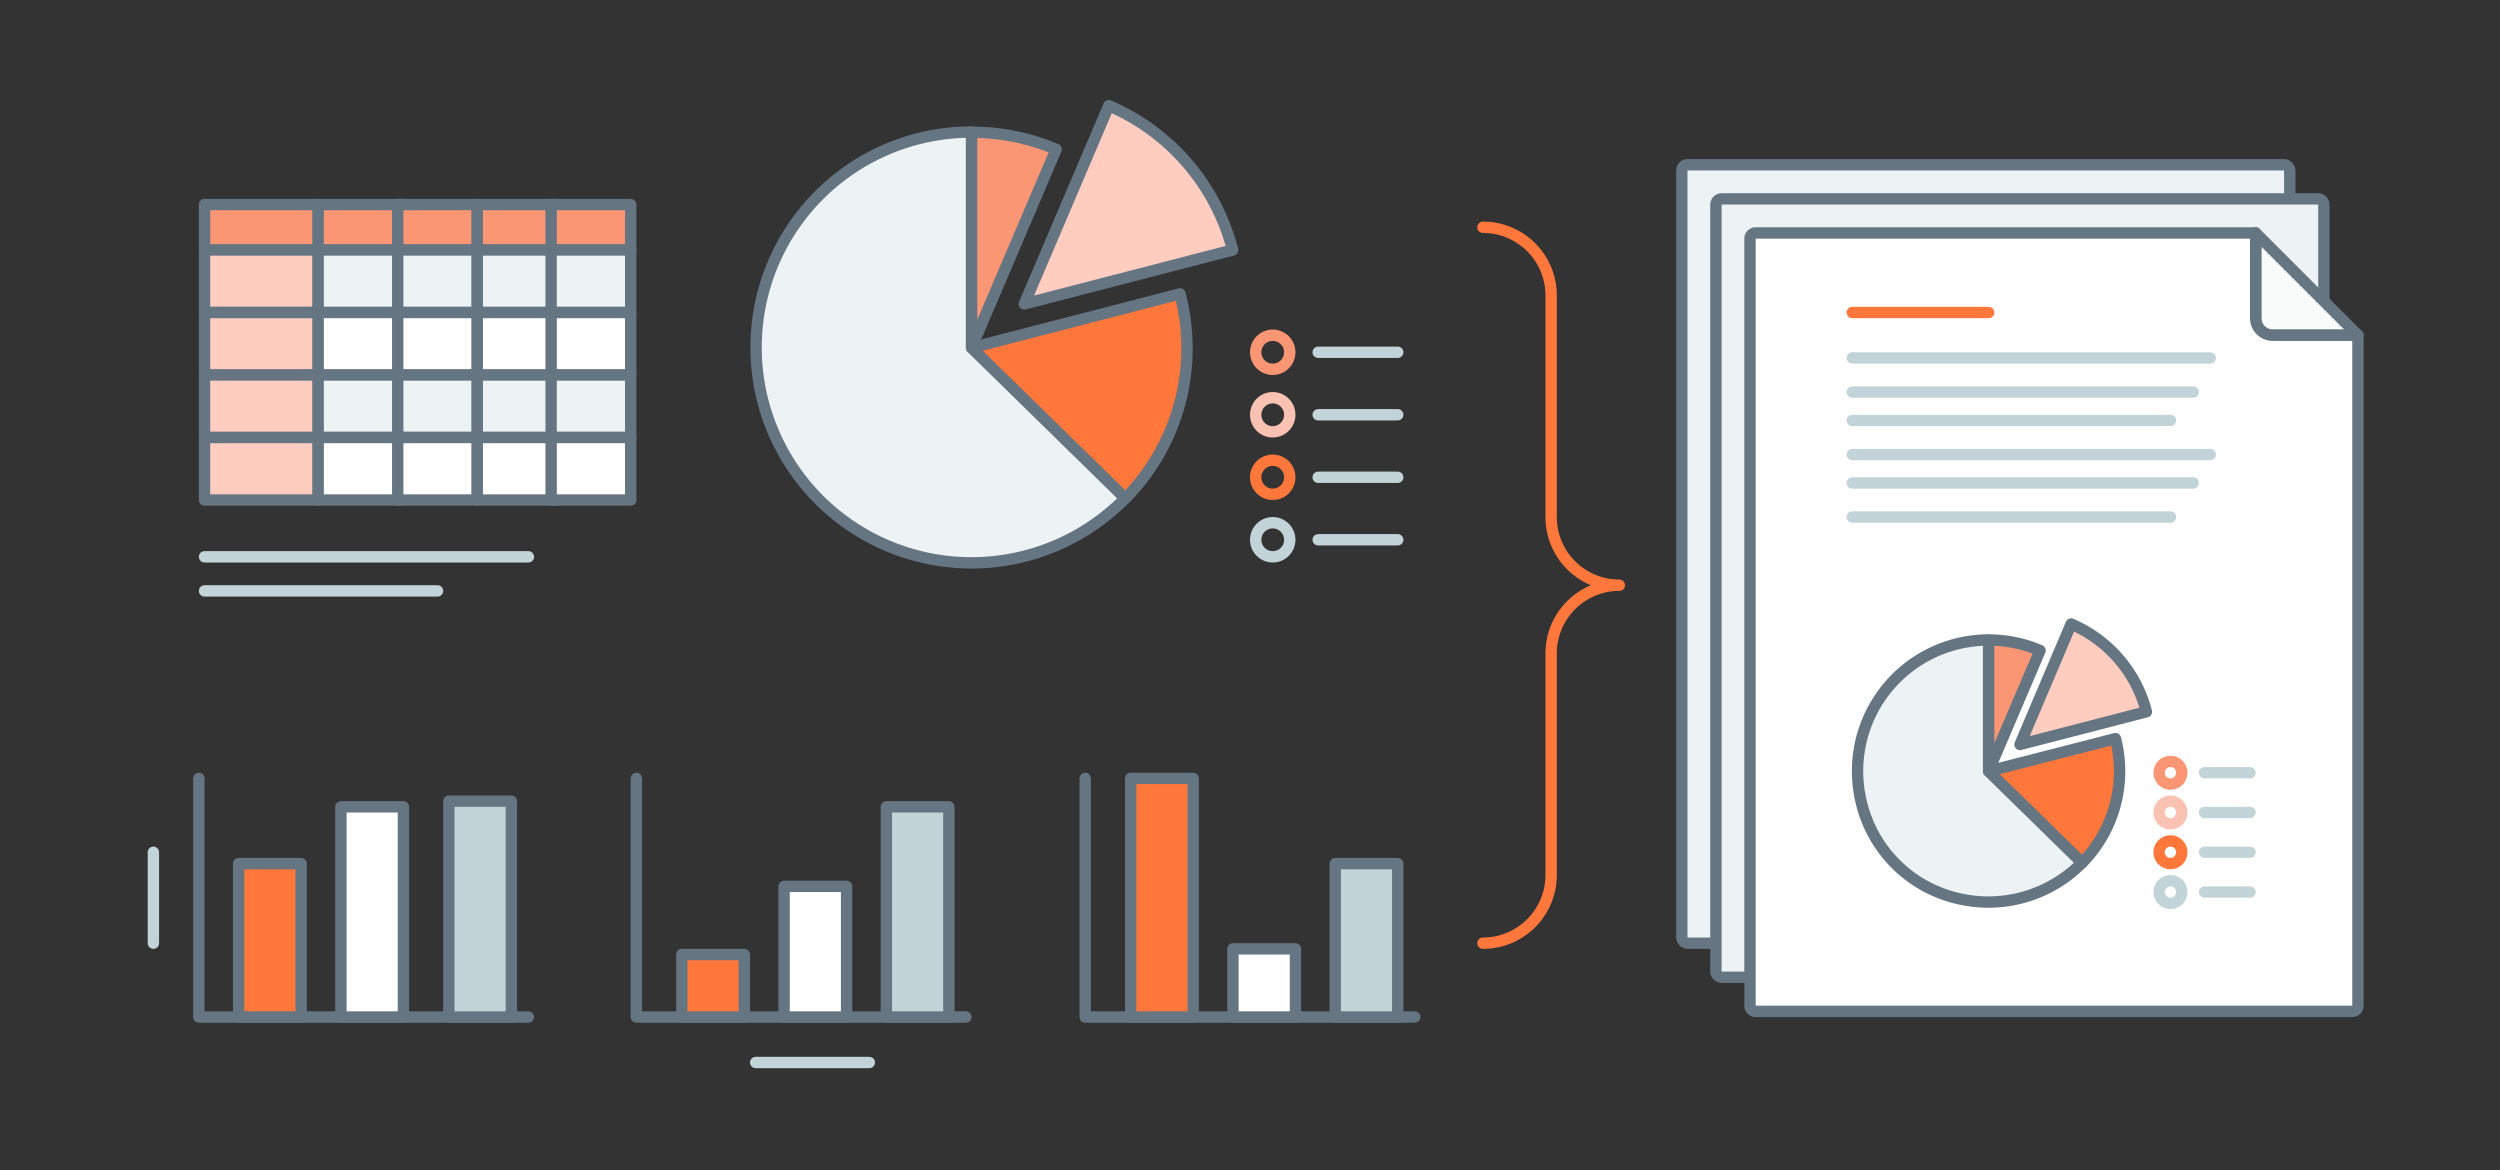 <?xml version="1.0" encoding="UTF-8"?> <svg xmlns="http://www.w3.org/2000/svg" viewBox="0 0 440 206"><rect x="0" y="0" width="440" height="206" fill="#333333" stroke="none"/><title>Survey analysis and reporting</title><defs><style>.cls-1{fill:#fa9674;}.cls-1,.cls-10,.cls-13,.cls-14,.cls-2,.cls-3,.cls-4,.cls-5{stroke:#657582;}.cls-1,.cls-10,.cls-11,.cls-12,.cls-13,.cls-14,.cls-15,.cls-16,.cls-2,.cls-3,.cls-4,.cls-5,.cls-6,.cls-7,.cls-8,.cls-9{stroke-linecap:round;stroke-width:2px;}.cls-1,.cls-10,.cls-11,.cls-12,.cls-13,.cls-14,.cls-15,.cls-16,.cls-2,.cls-3,.cls-4,.cls-5{stroke-linejoin:round;}.cls-2{fill:#ffccc0;}.cls-3{fill:#edf3f4;}.cls-12,.cls-4{fill:#fff;}.cls-11,.cls-5{fill:#ff773b;}.cls-13,.cls-15,.cls-16,.cls-6,.cls-7,.cls-8,.cls-9{fill:none;}.cls-12,.cls-15,.cls-6{stroke:#c3d4d8;}.cls-6,.cls-7,.cls-8,.cls-9{stroke-miterlimit:10;}.cls-7{stroke:#fa9674;}.cls-8{stroke:#f9c2b2;}.cls-11,.cls-16,.cls-9{stroke:#ff773b;}.cls-10{fill:#f9fafa;}.cls-14{fill:#c3d4d8;}</style></defs><title>Analysis icon</title><g id="large_window" data-name="large window"><rect class="cls-1" x="36" y="36" width="20" height="8"></rect><rect class="cls-1" x="56" y="36" width="15" height="8"></rect><rect class="cls-1" x="70" y="36" width="14" height="8"></rect><rect class="cls-1" x="84" y="36" width="14" height="8"></rect><rect class="cls-1" x="97" y="36" width="14" height="8"></rect><rect class="cls-2" x="36" y="44" width="20" height="11"></rect><rect class="cls-3" x="56" y="44" width="15" height="11"></rect><rect class="cls-3" x="70" y="44" width="14" height="11"></rect><rect class="cls-3" x="84" y="44" width="14" height="11"></rect><rect class="cls-3" x="97" y="44" width="14" height="11"></rect><rect class="cls-2" x="36" y="55" width="20" height="11"></rect><rect class="cls-4" x="56" y="55" width="15" height="11"></rect><rect class="cls-4" x="70" y="55" width="14" height="11"></rect><rect class="cls-4" x="84" y="55" width="14" height="11"></rect><rect class="cls-4" x="97" y="55" width="14" height="11"></rect><rect class="cls-2" x="36" y="66" width="20" height="11"></rect><rect class="cls-3" x="56" y="66" width="15" height="11"></rect><rect class="cls-3" x="70" y="66" width="14" height="11"></rect><rect class="cls-3" x="84" y="66" width="14" height="11"></rect><rect class="cls-3" x="97" y="66" width="14" height="11"></rect><rect class="cls-2" x="36" y="77" width="20" height="11"></rect><rect class="cls-4" x="56" y="77" width="15" height="11"></rect><rect class="cls-4" x="70" y="77" width="14" height="11"></rect><rect class="cls-4" x="84" y="77" width="14" height="11"></rect><rect class="cls-4" x="97" y="77" width="14" height="11"></rect><path class="cls-3" d="M171,23.24a37.91,37.91,0,1,0,27.07,64.43L171,61.16Z"></path><path class="cls-1" d="M185.88,26.28a37.83,37.83,0,0,0-14.88-3V61.16Z"></path><path class="cls-2" d="M216.94,44a37.92,37.92,0,0,0-21.79-25.4L180.28,53.49Z"></path><path class="cls-5" d="M207.66,51.73,171,61.21l27.07,26.51a37.6,37.6,0,0,0,9.6-36Z"></path><line class="cls-6" x1="232" y1="62" x2="246" y2="62"></line><circle class="cls-7" cx="224" cy="62" r="3"></circle><line class="cls-6" x1="232" y1="73" x2="246" y2="73"></line><circle class="cls-8" cx="224" cy="73" r="3"></circle><line class="cls-6" x1="232" y1="84" x2="246" y2="84"></line><circle class="cls-9" cx="224" cy="84" r="3"></circle><line class="cls-6" x1="232" y1="95" x2="246" y2="95"></line><circle class="cls-6" cx="224" cy="95" r="3"></circle><rect class="cls-3" x="296" y="29" width="107" height="137" rx="1" ry="1"></rect><rect class="cls-3" x="302" y="35" width="107" height="137" rx="1" ry="1"></rect><path class="cls-10" d="M397,41V56a3,3,0,0,0,3,3h15Z"></path><path class="cls-4" d="M397,56V41H309a1,1,0,0,0-1,1V177a1,1,0,0,0,1,1H414a1,1,0,0,0,1-1V59H400A3,3,0,0,1,397,56Z"></path><line class="cls-6" x1="326" y1="63" x2="389" y2="63"></line><line class="cls-6" x1="326" y1="69" x2="386" y2="69"></line><line class="cls-6" x1="326" y1="74" x2="382" y2="74"></line><line class="cls-6" x1="326" y1="80" x2="389" y2="80"></line><line class="cls-6" x1="326" y1="85" x2="386" y2="85"></line><line class="cls-6" x1="326" y1="91" x2="382" y2="91"></line><line class="cls-11" x1="326" y1="55" x2="350" y2="55"></line><path class="cls-3" d="M350,112.64a23.08,23.08,0,0,0-22.52,28.09,22.77,22.77,0,0,0,17.28,17.44,23.09,23.09,0,0,0,21.7-6.35L350,135.7Z"></path><path class="cls-1" d="M359.05,114.49a23,23,0,0,0-9.05-1.85V135.7Z"></path><path class="cls-2" d="M377.77,125.27a23,23,0,0,0-13.25-15.44l-9,21.2Z"></path><path class="cls-5" d="M372.32,130,350,135.73l16.46,16.12a23,23,0,0,0,6.59-16.12A23.34,23.34,0,0,0,372.32,130Z"></path><line class="cls-6" x1="388" y1="136" x2="396" y2="136"></line><circle class="cls-7" cx="382" cy="136" r="2"></circle><line class="cls-6" x1="388" y1="143" x2="396" y2="143"></line><circle class="cls-8" cx="382" cy="143" r="2"></circle><line class="cls-6" x1="388" y1="150" x2="396" y2="150"></line><circle class="cls-9" cx="382" cy="150" r="2"></circle><line class="cls-6" x1="388" y1="157" x2="396" y2="157"></line><circle class="cls-6" cx="382" cy="157" r="2"></circle><line class="cls-12" x1="133" y1="187" x2="153" y2="187"></line><line class="cls-12" x1="27" y1="166" x2="27" y2="150"></line><polyline class="cls-13" points="35 137 35 179 93 179"></polyline><rect class="cls-5" x="42" y="152" width="11" height="27"></rect><rect class="cls-4" x="60" y="142" width="11" height="37"></rect><rect class="cls-14" x="79" y="141" width="11" height="38"></rect><polyline class="cls-13" points="112 137 112 179 170 179"></polyline><rect class="cls-5" x="120" y="168" width="11" height="11"></rect><rect class="cls-4" x="138" y="156" width="11" height="23"></rect><rect class="cls-14" x="156" y="142" width="11" height="37"></rect><polyline class="cls-13" points="191 137 191 179 249 179"></polyline><rect class="cls-5" x="199" y="137" width="11" height="42"></rect><rect class="cls-4" x="217" y="167" width="11" height="12"></rect><rect class="cls-14" x="235" y="152" width="11" height="27"></rect><line class="cls-15" x1="36" y1="98" x2="93" y2="98"></line><line class="cls-15" x1="36" y1="104" x2="77" y2="104"></line><path class="cls-16" d="M261,166h0a12,12,0,0,0,12-12V115a12,12,0,0,1,12-12h0a12,12,0,0,1-12-12V52a12,12,0,0,0-12-12h0"></path></g></svg> 